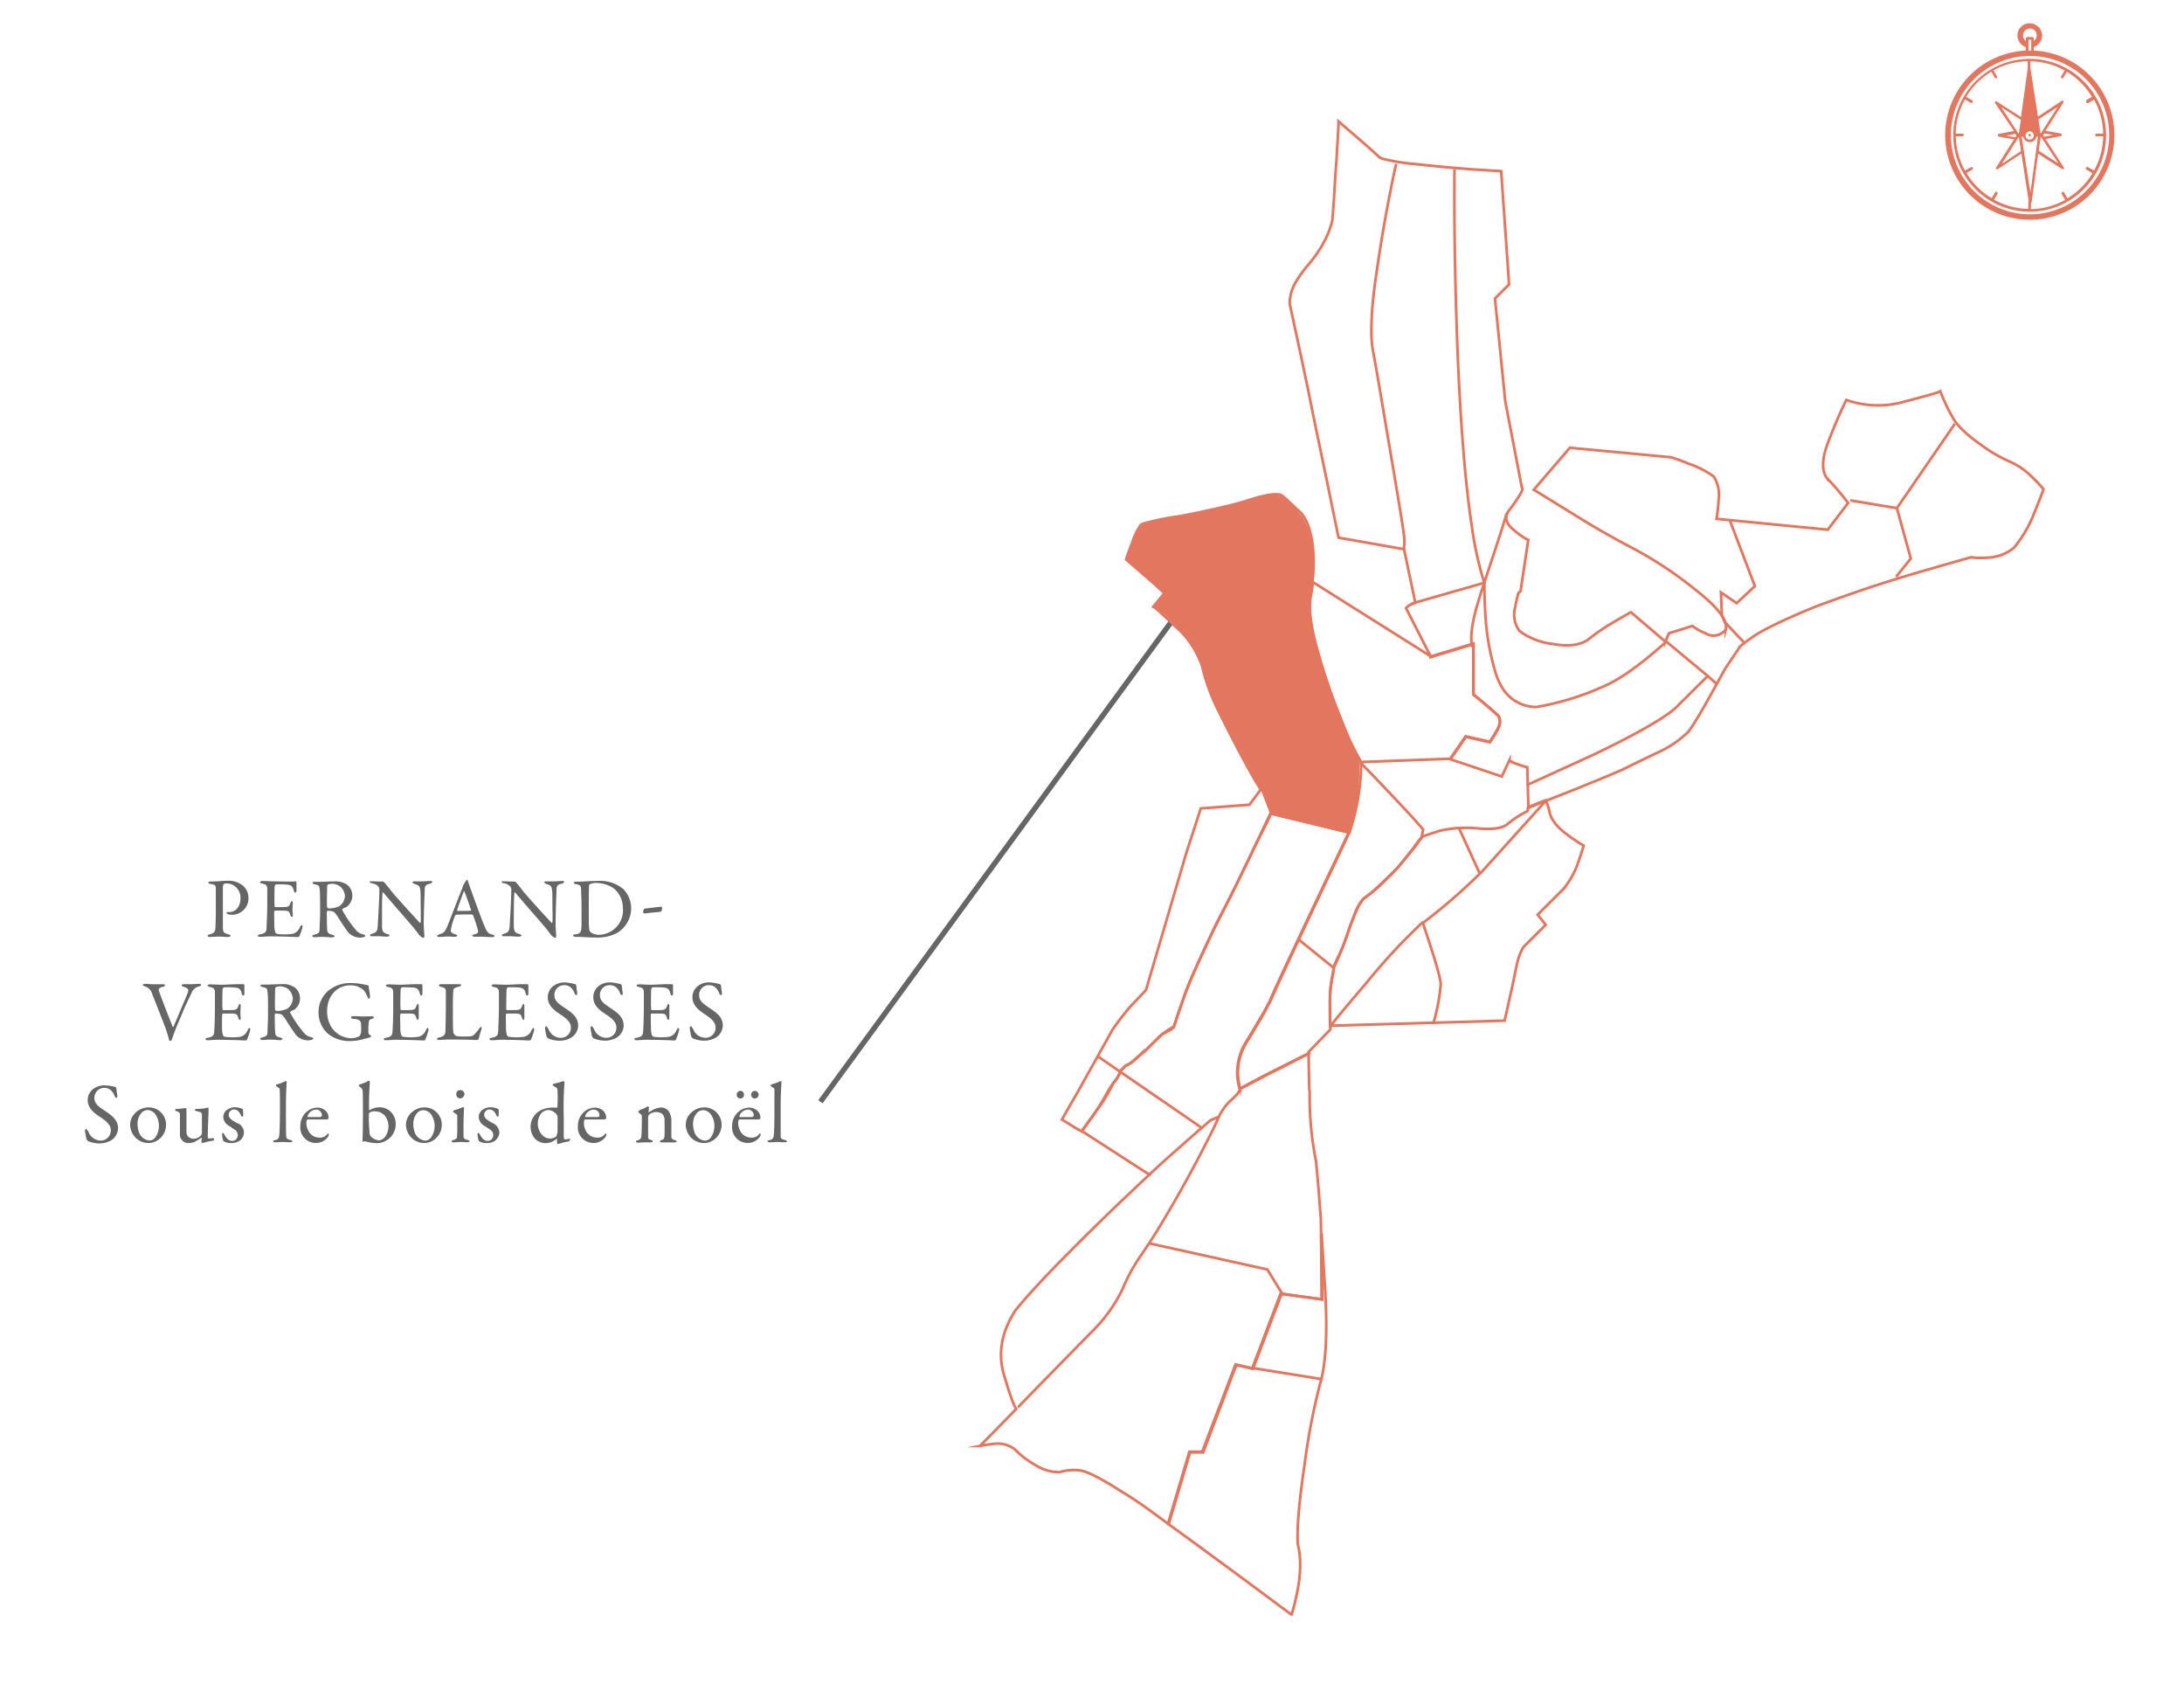 <svg xmlns="http://www.w3.org/2000/svg" viewBox="0 0 408.42 318.54"><title>carteBeauneai</title><g id="Parcelles"><path d="M380.34,9.46V8.8a2.33,2.33,0,0,0,1.55-2.16,2.34,2.34,0,0,0-2.33-2.29,2.28,2.28,0,0,0-2.29,2.29,2.33,2.33,0,0,0,1.56,2.16v.66a15.82,15.82,0,1,0,1.51,0Zm-2-2.82a1.27,1.27,0,1,1,2,1V7.17a.26.26,0,0,0-.24-.24h-1a.27.27,0,0,0-.25.24v.49A1.39,1.39,0,0,1,378.29,6.64Zm1.51.77V9.46h-.48V7.41Zm-.24,32.66a14.8,14.8,0,1,1,14.82-14.78A14.85,14.85,0,0,1,379.56,40.07Z" style="fill:#e3765e"/><path d="M379.56,11a14.29,14.29,0,1,0,14.29,14.28A14.3,14.3,0,0,0,379.56,11Zm10.61,8.16a.22.22,0,0,0,.21.12.15.15,0,0,0,.12,0l1.1-.65A13.65,13.65,0,0,1,393.31,25h-1.26a.27.27,0,0,0-.25.24.28.28,0,0,0,.25.25h1.26a13.61,13.61,0,0,1-1.71,6.4l-1.1-.61a.27.27,0,1,0-.29.45l1.1.65a13.61,13.61,0,0,1-4.69,4.7L386,36a.27.27,0,0,0-.37-.09.27.27,0,0,0-.08.37l.65,1.1a13.65,13.65,0,0,1-6.41,1.72V37.82a.26.26,0,0,0-.24-.24.27.27,0,0,0-.25.24v1.23a13.61,13.61,0,0,1-6.4-1.72l.65-1.1a.27.27,0,0,0-.45-.29l-.65,1.11a13.73,13.73,0,0,1-4.7-4.7l1.11-.65a.27.27,0,0,0-.29-.45l-1.1.65a13.61,13.61,0,0,1-1.72-6.4H367a.27.27,0,0,0,.24-.25A.26.26,0,0,0,367,25h-1.27a13.65,13.65,0,0,1,1.72-6.41l1.1.65a.15.15,0,0,0,.12,0,.24.24,0,0,0,.21-.12.27.27,0,0,0-.09-.37l-1.1-.65a13.61,13.61,0,0,1,4.7-4.69l.65,1.1a.22.22,0,0,0,.2.12.17.17,0,0,0,.13,0,.27.27,0,0,0,.08-.37l-.66-1.1a13.68,13.68,0,0,1,6.41-1.71v1.26a.28.28,0,0,0,.25.25.27.27,0,0,0,.24-.25V11.46a13.65,13.65,0,0,1,6.41,1.71l-.65,1.1a.27.27,0,0,0,.08.37.15.15,0,0,0,.12,0,.25.25,0,0,0,.21-.12l.65-1.1a13.5,13.5,0,0,1,4.69,4.69l-1.1.65C390.13,18.88,390.09,19.05,390.17,19.17Z" style="fill:#e3765e"/><path d="M381.14,28.74l4.47,2.85a.28.28,0,0,0,.32,0,.27.27,0,0,0,0-.32L382.53,26l2.83-.54c.11,0,.2-.15.2-.26s-.09-.2-.21-.26l-2.83-.49,3.33-5.26a.24.24,0,0,0,0-.31.25.25,0,0,0-.32,0l-4.42,2.92-1.4-9a.22.22,0,0,0-.26-.2.32.32,0,0,0-.26.21l-1.25,9.07L373.44,19a.28.28,0,0,0-.32,0,.27.27,0,0,0,0,.32l3.5,5.17-2.82.54c-.12,0-.2.15-.2.26a.26.26,0,0,0,.06.17.33.33,0,0,0,.14.09l2.84.49-3.34,5.26a.25.25,0,0,0,0,.31.24.24,0,0,0,.31,0l4.4-2.89,1.4,9.05s0,.08.09.14a.2.2,0,0,0,.17.06.32.32,0,0,0,.26-.21ZM384,25.22l-1.7.34-.23-.29.2-.32Zm-2.36.31,3.27,5-3.66-2.34.39-2.66ZM384.79,20,381.6,25h0l-.4-2.68Zm-9.62,5.37,1.7-.34.2.32-.2.32Zm2.36-.31-3.27-5,3.65,2.34L377.53,25Zm1.93-10.47L381.05,25h-.29a1.32,1.32,0,0,0-.35-.63,1.27,1.27,0,0,0-1.79,0,1.47,1.47,0,0,0-.34.64H378Zm.65,11.28a.78.78,0,0,1-1.1,0,.77.77,0,1,1,1.1,0Zm-5.76,4.76,3.19-5.05h0l.39,2.68Zm3.71-5.06h.28a1.34,1.34,0,0,0,.36.63,1.27,1.27,0,0,0,1.79,0,1.47,1.47,0,0,0,.34-.64h.28L379.7,36Z" style="fill:#e3765e"/><path d="M379.4,25.09a.3.3,0,0,0-.08.16.21.21,0,0,0,.08.16.26.26,0,0,0,.16.09.19.19,0,0,0,.16-.09.3.3,0,0,0,.08-.16.21.21,0,0,0-.08-.16A.24.24,0,0,0,379.4,25.09Z" style="fill:#e3765e"/><path d="M377.73,25l1.71-11.27,2,11.45h-.71l-.27-.49-.45-.23h-.18l-.41,0a.83.83,0,0,0-.22,0l-.14.05-.31.31-.18.41h-.77Z" style="fill:#e3765e"/><rect x="129.61" y="158.55" width="116.22" height="1" transform="translate(-51.47 216.7) rotate(-53.82)" style="fill:#666"/><path d="M42.3,165.15a.84.84,0,0,0-.46.14c-.07.05-.15.24-.16.62s0,2.32,0,4.16c0,1.46,0,2.79,0,3.19,0,1,.14,1.17,1,1.41.3.08.43.16.43.3s-.29.2-.53.2c-.4,0-1-.07-1.68-.07-.46,0-1.12.07-1.62.07-.27,0-.45-.09-.45-.23s.16-.21.33-.25c.89-.2,1.07-.52,1.12-1.17s.08-2.1.08-2.9c0-.53,0-3.92,0-4.43s0-.8-.9-.93c-.32,0-.5-.15-.5-.24s.16-.21.37-.23h.53c.64,0,1.87-.13,2.67-.13a4.2,4.2,0,0,1,3,1,3,3,0,0,1,.93,2.18,3,3,0,0,1-1.12,2.48,3.15,3.15,0,0,1-1.84.7,2.72,2.72,0,0,1-.85-.11c-.19-.08-.28-.16-.28-.26s.07-.14.2-.14h.4c.85,0,2-.75,2-2.59A2.65,2.65,0,0,0,42.3,165.15Z" style="fill:#666"/><path d="M53.82,164.81c.53,0,1.23,0,1.47-.05.05,0,.13.1.15.18,0,.73,0,1.2,0,1.52s-.1.41-.24.41-.22-.22-.26-.38c-.2-.85-.56-1-1.07-1.09a17.47,17.47,0,0,0-2.27-.06s-.21.08-.24.44-.08,3.41,0,3.65c0,.07,0,.16.11.16h1c1.51,0,1.57-.06,1.86-.8.1-.24.19-.33.29-.33s.14.22.13.35c0,.45-.05.77-.05,1.15s0,.66.05,1-.07.46-.18.46-.22-.17-.27-.35c-.23-.73-.29-.78-1.27-.83-.51,0-1.15,0-1.58,0-.07,0-.15.11-.15.14-.06.34,0,1.83,0,2.51a4.72,4.72,0,0,0,.16,1.33.56.56,0,0,0,.3.36,10.2,10.2,0,0,0,1.46.11,9.85,9.85,0,0,0,1.52-.11,2,2,0,0,0,1.33-1.19c.17-.35.27-.45.36-.45s.16.26.13.43A12.36,12.36,0,0,1,56,175c0,.06-.2.19-.28.19s-2.59-.13-5.2-.13c-.85,0-1.2.08-1.81.08-.3,0-.48,0-.48-.21s.19-.19.45-.25c.8-.19,1.11-.31,1.17-1.17,0-.67.13-2.56.13-4.55s0-2.24,0-2.7c0-.71-.19-.9-.9-1.06-.33-.08-.46-.14-.46-.27s.22-.23.45-.23c.75,0,1.38.07,2.45.07Z" style="fill:#666"/><path d="M64.57,169.64c-.08.05-.38.19-.49.27a.27.27,0,0,0-.07.24,22.82,22.82,0,0,0,2.48,3.64,2.56,2.56,0,0,0,1.57.94c.13,0,.26.16.26.23s-.13.16-.23.21a2.66,2.66,0,0,1-.88.11,3,3,0,0,1-2.12-1c-.56-.77-1.38-2-2-3a5.08,5.08,0,0,0-.64-.8,3,3,0,0,0-1.14-.21c-.11,0-.19.14-.19.19,0,.27,0,2.31.06,3.23,0,.68.21.9,1,1.08.28.08.39.19.39.27s-.31.21-.39.21c-.67,0-1-.1-2.06-.1-.29,0-1.12.07-1.3.07s-.41-.07-.41-.23.14-.16.35-.24c.7-.22,1-.32,1-.93s.1-2.19.1-3.15c0-2.47,0-3.92-.1-4.55s-.21-.62-.93-.8c-.24-.06-.38-.14-.38-.27s.08-.19.43-.19h.9c.59,0,1.72-.08,2.59-.08a4,4,0,0,1,2.61.67,2.61,2.61,0,0,1-.39,4.24Zm-.84-3.81a2.61,2.61,0,0,0-1.59-.6,3.08,3.08,0,0,0-.77.11.59.59,0,0,0-.19.33c0,.56-.1,3.65,0,3.92a.32.32,0,0,0,.26.24,4.77,4.77,0,0,0,2-.41,2.42,2.42,0,0,0,1.06-2A2.72,2.72,0,0,0,63.73,165.83Z" style="fill:#666"/><path d="M69.59,164.76c.36,0,1.14.05,2,.05a.61.61,0,0,1,.33.21c.24.29.64.76,1.27,1.58s4.24,4.76,5.31,5.92c.1.1.16-.06.16-.11.08-.51,0-2.24,0-4.54,0-.55,0-1.11-.08-1.6s-.12-.72-1-1c-.32-.1-.44-.23-.44-.35s.23-.15.42-.15l1.38,0c.57,0,1.08-.07,1.5-.07.27,0,.37,0,.37.18s-.1.24-.39.32c-.68.16-1,.31-1,1.17,0,.58-.18,3.73-.18,6.48,0,.67.12,1.88.12,2.13s-.08.34-.23.34-.57-.32-.72-.51c-.27-.34-.56-.76-1-1.29-1.5-1.79-4.27-4.91-5.71-6.64-.07-.08-.18,0-.18,0,0,.44-.06.88-.08,2.13,0,1.44,0,3.91,0,4.4.07.74.24,1,1,1.21.34.08.4.19.4.28s-.21.21-.51.21c-.46,0-1.14-.08-1.71-.08-.35,0-.77,0-1,0s-.42,0-.42-.17.16-.23.32-.27c.75-.26,1.06-.33,1.12-1.51s.3-5.14.3-6.47a1.51,1.51,0,0,0-.11-.77c-.44-.52-.62-.54-1.34-.73-.18-.05-.35-.13-.35-.26S69.23,164.76,69.59,164.76Z" style="fill:#666"/><path d="M87.58,164.94c.13.43.4,1.15.7,2,.84,2.34,2,5.51,2.31,6.16.53,1.32.78,1.45,1.5,1.62.26.08.39.16.39.27s-.11.21-.51.21-1.32-.08-2-.08c-.51,0-.74,0-1.14,0s-.49-.11-.49-.19.09-.21.38-.25c.77-.16.71-.49.64-.82a26.19,26.19,0,0,0-.89-2.74c0-.06-.08-.16-.55-.16-.88,0-2.29,0-2.62.07a.26.26,0,0,0-.18.12,12.46,12.46,0,0,0-.83,2.8c0,.2.06.47.78.69.27.08.43.18.43.29s-.24.21-.44.21-.68-.05-1.27-.05-1.42.08-1.66.08-.37-.06-.37-.16.11-.24.35-.32c.8-.27,1-.32,1.47-1.36.37-.82,2.2-5.65,2.87-7.28a3.9,3.9,0,0,0,.14-.42s.05-.14.11-.27l.39-.64c.11-.13.17-.21.26-.21S87.45,164.58,87.58,164.94Zm.51,5.18c-.27-.81-1.1-3.21-1.25-3.44s-.08-.11-.12,0c-.29.77-1.12,3-1.25,3.51a.08.08,0,0,0,.08.11c.64,0,2,0,2.49-.05A.12.12,0,0,0,88.09,170.12Z" style="fill:#666"/><path d="M94.22,164.76c.35,0,1.13.05,2,.05a.64.64,0,0,1,.34.21c.24.29.64.76,1.26,1.58s4.24,4.76,5.32,5.92c.09.1.16-.06.16-.11.08-.51,0-2.24,0-4.54,0-.55,0-1.11-.08-1.6s-.13-.72-1-1c-.32-.1-.43-.23-.43-.35s.22-.15.41-.15l1.38,0c.58,0,1.09-.07,1.5-.07s.37,0,.37.18-.09.24-.38.32c-.69.16-1,.31-1,1.17,0,.58-.17,3.73-.17,6.48,0,.67.11,1.88.11,2.13s-.08.34-.22.34-.58-.32-.72-.51c-.28-.34-.56-.76-1-1.29-1.5-1.79-4.27-4.91-5.71-6.64-.06-.08-.18,0-.18,0,0,.44-.06.88-.08,2.13,0,1.44-.05,3.91,0,4.4.06.74.24,1,1,1.21.34.08.41.19.41.28s-.21.21-.52.21c-.46,0-1.13-.08-1.71-.08-.35,0-.77,0-1,0s-.42,0-.42-.17.16-.23.32-.27c.76-.26,1.06-.33,1.13-1.51s.3-5.14.3-6.47a1.51,1.51,0,0,0-.11-.77,2,2,0,0,0-1.35-.73c-.17-.05-.35-.13-.35-.26S93.85,164.76,94.22,164.76Z" style="fill:#666"/><path d="M116.57,166.22a5.2,5.2,0,0,1,1.46,3.53,5.42,5.42,0,0,1-2.56,4.63,7.8,7.8,0,0,1-3.81.9c-.66,0-2.08-.05-3.14-.13-.3,0-.59,0-.85,0s-.51-.11-.51-.24.16-.2.35-.22c1.11-.13,1.19-.43,1.24-1.7,0-.75,0-1.25,0-2.19s0-2.8-.08-4.11c0-1,0-1.25-1-1.4-.18,0-.37-.14-.37-.25s.15-.21.39-.21h.44c.8,0,2.61-.15,4-.15A6.68,6.68,0,0,1,116.57,166.22Zm-6.24-.93c-.11.08-.14.11-.16.21s-.06,1.61-.06,3v2.32c0,1.12,0,2.06.06,2.77a1.05,1.05,0,0,0,.35.75,2.77,2.77,0,0,0,1.32.42,4.58,4.58,0,0,0,4.64-5.05,4.75,4.75,0,0,0-1.72-3.64,6,6,0,0,0-3.32-1A3,3,0,0,0,110.33,165.29Z" style="fill:#666"/><path d="M123.69,169.51a.28.28,0,0,1,.13.18c0,.26-.1.75-.29.77l-3,.3a.23.23,0,0,1-.26-.22c0-.42.18-.66.28-.67C121.47,169.74,123.07,169.58,123.69,169.51Z" style="fill:#666"/><path d="M27.2,183.93c.32,0,.9.08,1.68.08.56,0,1.22,0,1.59,0,.21,0,.38.08.38.19s-.08.24-.38.29c-.85.16-.82.51-.75.77.27.83,2,5.31,2.57,6.69,0,0,.12.12.16,0,.13-.33,1.88-4.45,2.6-6.18.38-.89,0-1.08-.74-1.29-.22-.07-.35-.19-.35-.29s.21-.19.46-.19.74,0,1.28,0,1.11-.07,1.44-.07.47.07.47.21-.19.23-.42.28a2,2,0,0,0-1.39,1.26c-.74,1.6-1.14,2.29-2.11,4.71a37.36,37.36,0,0,0-1.51,3.87c-.06.18-.17.35-.33.35a.32.32,0,0,1-.26-.29,18.67,18.67,0,0,0-.83-2.61c-.55-1.45-2.07-5.33-2.31-5.9a2,2,0,0,0-1.36-1.41c-.19-.06-.37-.13-.37-.27S27,183.93,27.2,183.93Z" style="fill:#666"/><path d="M44.09,184c.52,0,1.23,0,1.47,0,0,0,.13.1.14.18,0,.73,0,1.2,0,1.52s-.09.41-.24.41-.22-.22-.25-.38c-.21-.85-.56-1-1.07-1.09a17.63,17.63,0,0,0-2.28-.06s-.21.08-.24.45-.08,3.41,0,3.65c0,.06,0,.16.12.16h1c1.5,0,1.57-.07,1.85-.81.1-.24.2-.33.29-.33s.15.22.13.35c0,.45-.05.77-.05,1.15s0,.66.05,1-.06.46-.18.46-.22-.17-.27-.35c-.22-.73-.29-.78-1.26-.83-.51,0-1.16,0-1.59,0-.06,0-.14.11-.14.14-.07.34-.05,1.83-.05,2.51a4.72,4.72,0,0,0,.16,1.33.54.54,0,0,0,.3.36,10.33,10.33,0,0,0,1.46.11,9.85,9.85,0,0,0,1.52-.11,2,2,0,0,0,1.33-1.19c.18-.35.27-.45.37-.45s.16.26.13.44a14.38,14.38,0,0,1-.58,1.71c0,.06-.19.19-.27.19s-2.59-.13-5.2-.13c-.85,0-1.2.08-1.81.08-.31,0-.48,0-.48-.21s.19-.19.45-.25c.8-.19,1.1-.31,1.16-1.17.05-.67.13-2.56.13-4.55s0-2.24,0-2.7c0-.71-.2-.9-.9-1.06-.34-.08-.46-.14-.46-.27s.22-.23.44-.23c.76,0,1.38.07,2.45.07Z" style="fill:#666"/><path d="M54.84,188.84c-.08,0-.39.19-.5.27a.25.25,0,0,0-.06.25A22.61,22.61,0,0,0,56.76,193a2.51,2.51,0,0,0,1.57.94c.12,0,.25.16.25.23s-.13.16-.22.21a2.7,2.7,0,0,1-.88.11,3,3,0,0,1-2.13-1c-.56-.77-1.38-2-2-3a4.13,4.13,0,0,0-.64-.8,2.85,2.85,0,0,0-1.13-.21.23.23,0,0,0-.2.19c0,.27,0,2.31.07,3.23,0,.68.21.9,1,1.08.27.08.38.19.38.27s-.3.21-.38.21c-.67,0-1-.1-2.07-.1-.28,0-1.12.07-1.29.07s-.42-.07-.42-.23.14-.16.35-.24c.71-.22,1-.32,1-.93s.1-2.19.1-3.15c0-2.47,0-3.92-.1-4.55s-.2-.62-.92-.8c-.25-.06-.39-.14-.39-.27s.08-.19.43-.19H50c.59,0,1.73-.08,2.59-.08a3.93,3.93,0,0,1,2.61.67,2.62,2.62,0,0,1-.38,4.24ZM54,185a2.56,2.56,0,0,0-1.59-.6,3,3,0,0,0-.76.11.61.61,0,0,0-.2.33c0,.56-.09,3.65,0,3.93a.32.32,0,0,0,.25.23,4.73,4.73,0,0,0,2-.41,2.42,2.42,0,0,0,1.06-2A2.72,2.72,0,0,0,54,185Z" style="fill:#666"/><path d="M68.17,184.07c.32.07.43.08.61.13s.19.13.19.39.22,1.15.22,1.76c0,.2-.09.35-.21.35s-.19-.13-.28-.37a4.4,4.4,0,0,0-.61-1.12,3.45,3.45,0,0,0-2.56-1c-2.74,0-4.36,2.24-4.36,4.77a5.7,5.7,0,0,0,.72,2.91,4.53,4.53,0,0,0,3.88,2.21,3.56,3.56,0,0,0,1.44-.38,1.73,1.73,0,0,0,.33-.84c0-.56,0-1.47-.05-1.66-.11-.37-.24-.67-1.44-.75-.24,0-.41-.15-.41-.28s.17-.22.48-.22,1.46.06,1.92.06S69,190,69.48,190c.26,0,.43.08.43.21s-.17.21-.37.27c-.48.14-.51.32-.57.5a14.11,14.11,0,0,0-.08,2,.52.52,0,0,0,.22.46c.29.17.27.21.27.29s-.06.18-.24.23l-1.45.38a9.88,9.88,0,0,1-2.21.29,6.34,6.34,0,0,1-4.26-1.46,5.36,5.36,0,0,1-1.65-3.94,5.22,5.22,0,0,1,1.81-4,6.34,6.34,0,0,1,4.1-1.44A12,12,0,0,1,68.17,184.07Z" style="fill:#666"/><path d="M77.38,184c.53,0,1.23,0,1.47,0,.05,0,.13.1.15.18,0,.73,0,1.2,0,1.52s-.1.41-.24.41-.22-.22-.26-.38c-.2-.85-.56-1-1.07-1.09a17.47,17.47,0,0,0-2.27-.06s-.21.08-.24.45-.08,3.41,0,3.65c0,.06,0,.16.11.16h1c1.51,0,1.57-.07,1.86-.81.1-.24.19-.33.29-.33s.14.22.13.35c0,.45,0,.77,0,1.15s0,.66,0,1-.07.46-.18.46-.22-.17-.27-.35c-.23-.73-.29-.78-1.27-.83-.51,0-1.15,0-1.58,0-.07,0-.15.11-.15.14-.06.34,0,1.83,0,2.51a4.72,4.72,0,0,0,.16,1.33.54.54,0,0,0,.3.36,10.2,10.2,0,0,0,1.46.11,9.85,9.85,0,0,0,1.52-.11,2,2,0,0,0,1.33-1.19c.17-.35.27-.45.36-.45s.16.26.13.44a12.69,12.69,0,0,1-.57,1.71c0,.06-.2.19-.28.19s-2.59-.13-5.2-.13c-.85,0-1.2.08-1.81.08-.3,0-.48,0-.48-.21s.19-.19.45-.25c.8-.19,1.11-.31,1.17-1.17.05-.67.13-2.56.13-4.55s0-2.24,0-2.7c0-.71-.19-.9-.89-1.06-.34-.08-.47-.14-.47-.27s.23-.23.45-.23c.75,0,1.38.07,2.45.07Z" style="fill:#666"/><path d="M82.55,184c.43,0,.72,0,1.18,0,.63,0,1.71,0,2.1,0s.4.07.4.18-.13.21-.37.27c-.93.21-1,.38-1.07.62-.1.72-.1,2.34-.1,4.71,0,1.25,0,2.79.11,3.31a1.08,1.08,0,0,0,.55.61,10.33,10.33,0,0,0,1.53.08,8.67,8.67,0,0,0,1.14-.05.91.91,0,0,0,.64-.3,7.85,7.85,0,0,0,.91-1.07c.18-.29.32-.36.4-.36s.13.18.07.44a13.83,13.83,0,0,0-.5,1.73c0,.17-.32.27-.38.27s-1.65-.1-4.9-.1c-1.09,0-1.84.08-2.07.08s-.46,0-.46-.17.13-.24.38-.29c.88-.18,1.11-.48,1.19-1.11,0-.4.08-2.94.08-5.26,0-.64,0-1.75,0-2.28,0-.35-.09-.65-.85-.8-.32-.06-.44-.19-.44-.3S82.19,184,82.55,184Z" style="fill:#666"/><path d="M97.19,184c.53,0,1.23,0,1.47,0,0,0,.13.1.15.18,0,.73,0,1.2,0,1.52s-.1.41-.24.41-.23-.22-.26-.38c-.21-.85-.56-1-1.07-1.09a17.52,17.52,0,0,0-2.27-.06s-.21.08-.24.45-.08,3.41-.05,3.65c0,.06,0,.16.11.16h1c1.51,0,1.57-.07,1.86-.81.09-.24.19-.33.28-.33s.15.22.13.35c0,.45,0,.77,0,1.15s0,.66,0,1-.06.46-.17.46-.23-.17-.27-.35c-.23-.73-.29-.78-1.27-.83-.51,0-1.15,0-1.58,0-.07,0-.15.11-.15.14-.06.34,0,1.83,0,2.51a5.13,5.13,0,0,0,.16,1.33.57.57,0,0,0,.31.36,10,10,0,0,0,1.45.11,9.76,9.76,0,0,0,1.52-.11,2,2,0,0,0,1.33-1.19c.18-.35.28-.45.37-.45s.16.26.13.44a12.78,12.78,0,0,1-.58,1.71.52.52,0,0,1-.27.19c-.17,0-2.59-.13-5.2-.13-.85,0-1.2.08-1.81.08-.3,0-.48,0-.48-.21s.19-.19.45-.25c.8-.19,1.1-.31,1.17-1.17,0-.67.13-2.56.13-4.55s0-2.24,0-2.7c0-.71-.19-.9-.9-1.06-.33-.08-.46-.14-.46-.27s.22-.23.45-.23c.75,0,1.37.07,2.45.07Z" style="fill:#666"/><path d="M107.59,184c.09,0,.19.27.19.3,0,.31.16,1.24.16,1.3,0,.27,0,.43-.11.43a.45.45,0,0,1-.39-.33,2.6,2.6,0,0,0-.78-1.16,1.85,1.85,0,0,0-1.14-.36,1.8,1.8,0,0,0-1.84,1.87c0,1.13.82,1.63,2.23,2.58,1.23.83,2.21,1.66,2.21,3.1A2.77,2.77,0,0,1,106.8,194a4.57,4.57,0,0,1-2.17.57,6.47,6.47,0,0,1-2.1-.41,1.24,1.24,0,0,1-.37-.51c-.08-.55-.24-1.25-.24-1.51,0-.06.16-.3.23-.3s.36.41.59.91a2.47,2.47,0,0,0,2.08,1.28,1.88,1.88,0,0,0,1.94-1.94c0-.67-.32-1.39-2-2.46-1.36-.88-2.32-1.81-2.32-3.17a2.64,2.64,0,0,1,.88-2,3.4,3.4,0,0,1,2.37-.79A9.66,9.66,0,0,1,107.59,184Z" style="fill:#666"/><path d="M116.1,184c.1,0,.19.27.19.3,0,.31.16,1.24.16,1.3,0,.27,0,.43-.11.43a.43.43,0,0,1-.38-.33,2.68,2.68,0,0,0-.79-1.16,1.85,1.85,0,0,0-1.14-.36,1.8,1.8,0,0,0-1.84,1.87c0,1.13.82,1.63,2.23,2.58,1.23.83,2.21,1.66,2.21,3.1a2.78,2.78,0,0,1-1.31,2.26,4.64,4.64,0,0,1-2.18.57,6.47,6.47,0,0,1-2.1-.41,1.24,1.24,0,0,1-.37-.51c-.08-.55-.24-1.25-.24-1.51,0-.06.16-.3.23-.3s.37.41.59.91a2.48,2.48,0,0,0,2.08,1.28,1.87,1.87,0,0,0,1.94-1.94c0-.67-.32-1.39-2-2.46-1.36-.88-2.32-1.81-2.32-3.17a2.61,2.61,0,0,1,.88-2,3.38,3.38,0,0,1,2.37-.79A9.66,9.66,0,0,1,116.1,184Z" style="fill:#666"/><path d="M124.24,184c.53,0,1.24,0,1.48,0,0,0,.12.1.14.18,0,.73,0,1.2,0,1.52s-.09.41-.24.41-.22-.22-.25-.38c-.21-.85-.56-1-1.08-1.09a17.47,17.47,0,0,0-2.27-.06s-.21.08-.24.45-.08,3.41,0,3.65c0,.06,0,.16.11.16h1c1.51,0,1.57-.07,1.86-.81.1-.24.19-.33.29-.33s.14.22.13.35c0,.45,0,.77,0,1.15s0,.66,0,1-.07.46-.18.46-.22-.17-.27-.35c-.22-.73-.29-.78-1.26-.83-.52,0-1.16,0-1.59,0-.06,0-.14.11-.14.14-.07.34,0,1.83,0,2.51a4.72,4.72,0,0,0,.16,1.33.54.54,0,0,0,.3.36,10.2,10.2,0,0,0,1.46.11,9.85,9.85,0,0,0,1.52-.11,2,2,0,0,0,1.33-1.19c.17-.35.27-.45.37-.45s.16.26.12.44a12.69,12.69,0,0,1-.57,1.71c0,.06-.19.19-.27.19s-2.6-.13-5.21-.13c-.84,0-1.2.08-1.8.08-.31,0-.49,0-.49-.21s.2-.19.45-.25c.8-.19,1.11-.31,1.17-1.17.05-.67.13-2.56.13-4.55s0-2.24,0-2.7c0-.71-.19-.9-.89-1.06-.34-.08-.47-.14-.47-.27s.23-.23.45-.23c.75,0,1.38.07,2.45.07Z" style="fill:#666"/><path d="M134.64,184c.1,0,.2.27.2.3,0,.31.16,1.24.16,1.3,0,.27,0,.43-.12.43a.44.44,0,0,1-.38-.33,2.6,2.6,0,0,0-.78-1.16,1.87,1.87,0,0,0-1.14-.36,1.8,1.8,0,0,0-1.84,1.87c0,1.13.81,1.63,2.22,2.58,1.24.83,2.21,1.66,2.21,3.1a2.78,2.78,0,0,1-1.31,2.26,4.61,4.61,0,0,1-2.18.57,6.36,6.36,0,0,1-2.09-.41,1.24,1.24,0,0,1-.37-.51c-.08-.55-.24-1.25-.24-1.51,0-.06.16-.3.22-.3s.37.41.59.91a2.5,2.5,0,0,0,2.08,1.28,1.87,1.87,0,0,0,1.94-1.94c0-.67-.32-1.39-2-2.46-1.36-.88-2.32-1.81-2.32-3.17a2.64,2.64,0,0,1,.88-2,3.4,3.4,0,0,1,2.37-.79A9.53,9.53,0,0,1,134.64,184Z" style="fill:#666"/><path d="M21.58,203.21c.1,0,.19.27.19.3,0,.31.16,1.24.16,1.3,0,.27,0,.43-.11.43a.43.43,0,0,1-.38-.33,2.6,2.6,0,0,0-.79-1.16,1.87,1.87,0,0,0-3,1.51c0,1.14.81,1.63,2.22,2.58,1.23.83,2.21,1.66,2.21,3.1a2.78,2.78,0,0,1-1.31,2.26,4.61,4.61,0,0,1-2.18.57,6.47,6.47,0,0,1-2.1-.41,1.2,1.2,0,0,1-.36-.51c-.08-.55-.24-1.25-.24-1.51,0-.06.16-.3.22-.3s.37.41.59.91a2.48,2.48,0,0,0,2.08,1.28,1.87,1.87,0,0,0,1.94-1.94c0-.67-.32-1.39-2-2.46-1.36-.88-2.32-1.81-2.32-3.17a2.61,2.61,0,0,1,.88-1.95,3.38,3.38,0,0,1,2.37-.79A9.66,9.66,0,0,1,21.58,203.21Z" style="fill:#666"/><path d="M31.05,210.3a3.43,3.43,0,0,1-1.39,2.75,3.15,3.15,0,0,1-2,.64,3.44,3.44,0,0,1-2.13-.83,3.54,3.54,0,0,1-1.19-2.45,3.1,3.1,0,0,1,1.12-2.49,3.56,3.56,0,0,1,2.37-.89A3.21,3.21,0,0,1,31.05,210.3ZM26.51,208a3,3,0,0,0-.79,2.05,4.68,4.68,0,0,0,.2,1.42A2.35,2.35,0,0,0,28,213.23a1.45,1.45,0,0,0,1-.53,3.8,3.8,0,0,0-.08-4.56,2,2,0,0,0-1.34-.62A1.64,1.64,0,0,0,26.51,208Z" style="fill:#666"/><path d="M37.52,212.33a1,1,0,0,0,.24-.38l0-3.68a.59.59,0,0,0-.27-.35l-.74-.2c-.11,0-.32-.12-.32-.25s.21-.15.37-.15a8.38,8.38,0,0,0,1.71-.17,1.24,1.24,0,0,1,.39-.07c.08,0,.11.18.11.24,0,.45-.16,4-.16,5.32,0,0,.06.22.19.22s.61-.08.8-.08.18.26.19.31-.11.16-.17.16a9.43,9.43,0,0,0-1.46.3,5.11,5.11,0,0,1-.56.14c-.06,0-.16-.11-.16-.22s0-.4.06-.67c0-.08,0-.13-.08-.11a10.6,10.6,0,0,1-1.31.81,2.81,2.81,0,0,1-1.07.19,1.55,1.55,0,0,1-1.63-1.5c0-1.15,0-3,0-3.81,0-.45-.32-.51-.59-.62s-.29-.15-.29-.29.08-.15.28-.15c.44,0,1.63-.17,1.69-.17s.13.14.13.24c0,.54,0,3.57,0,4.29a1.17,1.17,0,0,0,.4.89,1.5,1.5,0,0,0,1.09.32A1.91,1.91,0,0,0,37.52,212.33Z" style="fill:#666"/><path d="M44.8,207.13a2.54,2.54,0,0,1,.51.18.33.33,0,0,1,.13.22c0,.29.05.83.05.95s-.07.28-.2.28-.16-.09-.24-.27c-.35-.75-.75-1.07-1.28-1.07a1,1,0,0,0-1,1c0,.55.51,1,1.59,1.55a1.86,1.86,0,0,1,.32,3.37,2.76,2.76,0,0,1-1.35.36,3.15,3.15,0,0,1-1.55-.35,4,4,0,0,1-.24-1.22c0-.17,0-.33.13-.33s.24.19.33.37c.45.81.88,1.13,1.46,1.13a1.2,1.2,0,0,0,.64-.24,1.18,1.18,0,0,0,.37-.88,1.24,1.24,0,0,0-.72-1.07c-.39-.27-.48-.35-1-.67a2,2,0,0,1-1-1.62,1.66,1.66,0,0,1,.88-1.44A2.41,2.41,0,0,1,44,207,3.52,3.52,0,0,1,44.8,207.13Z" style="fill:#666"/><path d="M51.82,202.71a8,8,0,0,0,1.65-.62c.05,0,.14.1.14.16,0,.4-.14,2.21-.14,4.35,0,2.34,0,5.4.05,5.83s.12.51.81.7c.24.07.37.15.37.24s-.22.18-.42.18c-.38,0-1.07-.05-1.36-.05s-1.07.05-1.4.05-.45-.05-.45-.18.17-.19.35-.22c.74-.16.77-.45.83-1.25s.1-2.34.1-4.87c0-1.18,0-2.91-.05-3.34,0-.13,0-.22-.38-.45s-.32-.24-.32-.3S51.64,202.76,51.82,202.71Z" style="fill:#666"/><path d="M60.89,207.66a1.8,1.8,0,0,1,.56,1.34.32.32,0,0,1-.3.28c-.18,0-2.91,0-3.65,0,0,0-.11.08-.13.13a2,2,0,0,0-.08.56,3.28,3.28,0,0,0,.61,1.82,2.26,2.26,0,0,0,1.79.88,1.62,1.62,0,0,0,1.46-.57c.06-.1.14-.19.21-.19s.13.11.13.19a.9.9,0,0,1-.12.38,2.72,2.72,0,0,1-2.32,1.2,2.89,2.89,0,0,1-2.88-3.18,3.42,3.42,0,0,1,1.92-3.14,3.47,3.47,0,0,1,1.22-.29A2.3,2.3,0,0,1,60.89,207.66Zm-3.36,1c0,.08,0,.18.07.18h2.06c.38,0,.54-.08.54-.4a1.07,1.07,0,0,0-1.05-1A1.74,1.74,0,0,0,57.53,208.65Z" style="fill:#666"/><path d="M72.57,213a3.6,3.6,0,0,1-2.17.72,9,9,0,0,1-2-.32.47.47,0,0,0-.33,0,.64.64,0,0,1-.2.05c-.06,0-.09-.1-.09-.21.08-1.25.09-4,.09-5.31,0-1.52,0-3.89-.07-4.12a1.15,1.15,0,0,0-.4-.54c-.24-.18-.33-.22-.33-.3a.82.82,0,0,1,.2-.23,8.84,8.84,0,0,0,1.31-.49,1.62,1.62,0,0,1,.4-.2c.06,0,.18.15.18.21-.05,1.06-.15,2.58-.15,3.86,0,.41,0,1.2,0,1.38,0,0,.08.08.1.06a3.68,3.68,0,0,1,1.82-.55,3,3,0,0,1,2,.71A3.12,3.12,0,0,1,74,210.16,3.49,3.49,0,0,1,72.57,213Zm-.72-4.54a2.47,2.47,0,0,0-1.74-.69,1.6,1.6,0,0,0-1,.24.39.39,0,0,0-.13.24c0,.14,0,.59,0,.93,0,.83.05,1.69.13,2.56a1.12,1.12,0,0,0,.32.8,2.5,2.5,0,0,0,1.48.67,2.05,2.05,0,0,0,1-.54,3.43,3.43,0,0,0,.74-2.15A3.28,3.28,0,0,0,71.85,208.43Z" style="fill:#666"/><path d="M82.62,210.3a3.43,3.43,0,0,1-1.39,2.75,3.17,3.17,0,0,1-2,.64,3.44,3.44,0,0,1-2.12-.83,3.54,3.54,0,0,1-1.19-2.45,3.07,3.07,0,0,1,1.12-2.49,3.56,3.56,0,0,1,2.37-.89A3.22,3.22,0,0,1,82.62,210.3ZM78.08,208a3,3,0,0,0-.79,2.05,5,5,0,0,0,.19,1.42,2.36,2.36,0,0,0,2.08,1.78,1.46,1.46,0,0,0,1-.53,3.8,3.8,0,0,0-.08-4.56,2,2,0,0,0-1.34-.62A1.64,1.64,0,0,0,78.08,208Z" style="fill:#666"/><path d="M84.84,213.57c-.25,0-.41-.07-.41-.18s.11-.18.38-.26.61-.28.64-.44a15.42,15.42,0,0,0,.06-1.65c0-.48,0-2.31,0-2.5s-.19-.24-.66-.58c-.09-.06-.13-.11-.13-.17s.15-.24.32-.27c.6-.13,1.35-.49,1.59-.55.06,0,.14.16.14.18s-.09,2.25-.09,3.17,0,1.57,0,2.12.37.55.77.68c.25.08.35.16.35.27s-.19.16-.37.16-.91-.05-1.25-.05C85.67,213.5,85.11,213.57,84.84,213.57Zm2-9a.84.84,0,0,1-.76.78.93.93,0,0,1-.52-.19.87.87,0,0,1-.24-.59,1.15,1.15,0,0,1,.2-.58,1,1,0,0,1,.62-.2A.81.81,0,0,1,86.87,204.57Z" style="fill:#666"/><path d="M92.62,207.13a2.54,2.54,0,0,1,.51.18.33.33,0,0,1,.13.22c0,.29,0,.83,0,.95s-.07.28-.19.28-.17-.09-.25-.27c-.35-.75-.75-1.07-1.28-1.07a1,1,0,0,0-1,1c0,.55.52,1,1.59,1.55a2,2,0,0,1,1.25,1.8,2.05,2.05,0,0,1-.93,1.57,2.76,2.76,0,0,1-1.35.36,3.15,3.15,0,0,1-1.55-.35,4,4,0,0,1-.24-1.22c0-.17,0-.33.13-.33s.24.19.34.37c.44.81.88,1.13,1.45,1.13a1.17,1.17,0,0,0,.64-.24,1.18,1.18,0,0,0,.37-.88,1.22,1.22,0,0,0-.72-1.07c-.38-.27-.48-.35-1-.67a2,2,0,0,1-1-1.62,1.66,1.66,0,0,1,.88-1.44A2.43,2.43,0,0,1,91.8,207,3.45,3.45,0,0,1,92.62,207.13Z" style="fill:#666"/><path d="M104.11,207.1c.06,0,.11-.1.13-.18a27.21,27.21,0,0,0,0-3.26c0-.08,0-.27-.75-.66-.15-.08-.16-.11-.16-.14a.45.45,0,0,1,.27-.27,10,10,0,0,0,1.63-.45.76.76,0,0,1,.21,0s.14.11.13.26a58.11,58.11,0,0,0-.15,6.32c0,3.09,0,3.34,0,3.65,0,.59.16.65.25.65s.71-.11.87-.12.09.08.09.09a.66.66,0,0,1-.27.4,12.39,12.39,0,0,0-1.44.32,2.13,2.13,0,0,1-.58.16c-.06,0-.17-.13-.17-.21s0-.43,0-.65a.1.1,0,0,0-.1-.1,3.09,3.09,0,0,1-2.08.8,2.79,2.79,0,0,1-2-.88,3.44,3.44,0,0,1,.93-5.14,4.62,4.62,0,0,1,2.11-.61A5.82,5.82,0,0,1,104.11,207.1Zm-2.87,1a3.22,3.22,0,0,0-.67,2c0,1.28.9,2.75,2.27,2.75a1.9,1.9,0,0,0,1.17-.38,2.9,2.9,0,0,0,.26-1.06c0-1,0-1.9,0-2.65a1.4,1.4,0,0,0-.35-.61,2.18,2.18,0,0,0-1.38-.63A1.87,1.87,0,0,0,101.24,208.12Z" style="fill:#666"/><path d="M112.8,207.66a1.8,1.8,0,0,1,.56,1.34.33.33,0,0,1-.31.28c-.17,0-2.91,0-3.65,0-.05,0-.11.08-.13.13a2.44,2.44,0,0,0-.08.56,3.28,3.28,0,0,0,.61,1.82,2.3,2.3,0,0,0,1.8.88,1.61,1.61,0,0,0,1.45-.57c.07-.1.15-.19.21-.19s.13.11.13.19a1.06,1.06,0,0,1-.11.38,2.73,2.73,0,0,1-2.33,1.2,2.9,2.9,0,0,1-2.88-3.18,3.44,3.44,0,0,1,1.92-3.14,3.47,3.47,0,0,1,1.22-.29A2.32,2.32,0,0,1,112.8,207.66Zm-3.37,1a.16.16,0,0,0,.07.18h2.06c.39,0,.55-.08.55-.4a1.08,1.08,0,0,0-1.06-1A1.74,1.74,0,0,0,109.43,208.65Z" style="fill:#666"/><path d="M119.74,207.48a5.39,5.39,0,0,0,1.07-.46,1,1,0,0,1,.38-.18c.08,0,.16.18.16.24,0,.28-.06.66-.06.8s.08.05.1.05a4.43,4.43,0,0,1,2.14-.88,1.85,1.85,0,0,1,1.46.61,3.16,3.16,0,0,1,.56,2c0,.31,0,2.69,0,2.92s.19.44.59.56.4.16.4.27-.23.17-.48.17-.74,0-1.19,0-.89,0-1.1,0-.37-.06-.37-.19.18-.21.37-.27c.38-.14.46-.27.5-.8s0-2.47,0-2.93a1.55,1.55,0,0,0-.48-1.18,2.09,2.09,0,0,0-1-.31,2,2,0,0,0-1.43.51.79.79,0,0,0-.16.39c0,.21,0,3.65,0,3.84s.08.35.59.5c.16,0,.29.14.29.24s-.18.19-.4.19l-1,0c-.59,0-1.05.05-1.32.05s-.42-.06-.42-.21.16-.19.34-.24c.52-.16.62-.32.67-.9s.08-1.87.08-3.5c0-.18,0-.34-.39-.62-.2-.15-.3-.23-.3-.28S119.63,207.53,119.74,207.48Z" style="fill:#666"/><path d="M134.94,210.3a3.43,3.43,0,0,1-1.39,2.75,3.17,3.17,0,0,1-2,.64,3.49,3.49,0,0,1-2.13-.83,3.57,3.57,0,0,1-1.18-2.45,3.07,3.07,0,0,1,1.12-2.49,3.56,3.56,0,0,1,2.37-.89A3.22,3.22,0,0,1,134.94,210.3ZM130.39,208a3,3,0,0,0-.78,2.05,4.69,4.69,0,0,0,.19,1.42,2.35,2.35,0,0,0,2.08,1.78,1.46,1.46,0,0,0,1-.53,3.8,3.8,0,0,0-.08-4.56,2,2,0,0,0-1.35-.62A1.69,1.69,0,0,0,130.39,208Z" style="fill:#666"/><path d="M141.64,207.66a1.76,1.76,0,0,1,.56,1.34.32.32,0,0,1-.3.28c-.18,0-2.91,0-3.65,0-.05,0-.11.08-.13.13a2,2,0,0,0-.08.56,3.28,3.28,0,0,0,.61,1.82,2.26,2.26,0,0,0,1.79.88,1.62,1.62,0,0,0,1.46-.57c.06-.1.14-.19.21-.19s.13.11.13.19a.9.9,0,0,1-.12.38,2.72,2.72,0,0,1-2.32,1.2,2.89,2.89,0,0,1-2.88-3.18,3.42,3.42,0,0,1,1.92-3.14,3.47,3.47,0,0,1,1.22-.29A2.3,2.3,0,0,1,141.64,207.66Zm-2.51-3a.67.67,0,0,1-.69.71.69.69,0,0,1-.67-.69.72.72,0,0,1,.7-.75A.71.71,0,0,1,139.13,204.63Zm-.85,4c0,.08,0,.18.07.18h2.06c.38,0,.54-.08.54-.4a1.07,1.07,0,0,0-1-1A1.74,1.74,0,0,0,138.28,208.65Zm3.59-4a.73.73,0,0,1-.72.71.69.69,0,0,1-.69-.69.73.73,0,0,1,.72-.74A.75.75,0,0,1,141.87,204.63Z" style="fill:#666"/><path d="M144.34,202.71a8,8,0,0,0,1.65-.62s.15.1.15.16c0,.4-.15,2.21-.15,4.35,0,2.34,0,5.4,0,5.83s.13.51.82.7c.24.07.37.15.37.24s-.23.18-.42.18c-.38,0-1.07-.05-1.36-.05s-1.07.05-1.41.05-.45-.05-.45-.18.18-.19.36-.22c.73-.16.76-.45.83-1.25s.09-2.34.09-4.87c0-1.18,0-2.91,0-3.34,0-.13,0-.22-.39-.45s-.32-.24-.32-.3S144.17,202.76,144.34,202.71Z" style="fill:#666"/></g><g id="Calque_2" data-name="Calque 2"><g id="pernand_grandcru" data-name="pernand grandcru"><g id="_pernand_pernand_grandcru_0_Layer0_0_FILL" data-name=" pernand pernand grandcru 0 Layer0 0 FILL"><path d="M289.72,151.52a8.91,8.91,0,0,0-.69-1.9c-1.29.48-2.36.91-3.2,1.31-.1,0-.15.17-.13.36s0,.35-.13.4a18.49,18.49,0,0,0-3.77,2.47q-1.47,1.07-5.38.72a21.65,21.65,0,0,0-7.33.48c-2,.64-3,1-3.16,1.1s-.39.43-.82,1c.39-.21-.91,1.44-3.91,4.93l-.27.28c-1.42,1.37-2.59,2.5-3.53,3.39A20.33,20.33,0,0,1,255,168a13.26,13.26,0,0,0-1,1.51c-.35.76-.79,1.8-1.34,3.12-.07.16-.14.34-.21.55a52.92,52.92,0,0,1-3,7.68q-.13,1.08-.24,1.56a21.16,21.16,0,0,0-.48,5.51c0,1.37,0,2.65.05,3.83l32.59-.94q1.63-7.14,2-9.14c.52-2.68,1.14-4.32,1.85-4.94l3.84-3.84L287.56,171l4.8-4.79a16.15,16.15,0,0,0,2.74-4.87l0,0c.69-2,1-3.05,1.07-3.25a29,29,0,0,1-3.33-2.23Q290,153.69,289.72,151.52Z" style="fill:none;stroke:#e3765e;stroke-miterlimit:10;stroke-width:0.5px"/></g></g><g id="pernand_village" data-name="pernand village"><g id="_pernand_pernand_village_0_Layer0_0_FILL" data-name=" pernand pernand village 0 Layer0 0 FILL"><path d="M247.07,230.62v1.16c.06,6.65.09,10.35.06,11.11l-7.67-1-5.28,13.91-3.12-.72-6.24,16.32,0,0h-2.4l-4,13.47,4.21,3.05q7.17,5.25,12.79,9.42l6,4.46s.07,0,.14,0q2.43-8.19,1.13-13.13-.27-4.38,1.27-14.84a122.35,122.35,0,0,1,3.19-16.21q1.34-5.72.61-17.2-.35-5.49-.61-9.87M211.6,101.72l-1,2.87,7.2,6.24-2.13,2.61,0,0a1.45,1.45,0,0,1,.31.17c.61.48,1.92,1.67,3.9,3.57a16.73,16.73,0,0,1,4.91,7.3,37.14,37.14,0,0,0,3,8.27q2.7,5.47,5.22,10.13,1.69,3.1,2.78,4.7l-2.13,2.87-9.11.69-2.73,8.42L214.3,185.1l-2.93,3.1a48.33,48.33,0,0,0-3.28,4.24l-6.71,12L200,206.81l-1.41,2.49,2.52,1.57,1.17.63,2.73-3.8a28.18,28.18,0,0,0,3.14-5.13,7.52,7.52,0,0,0,.83-1.11c.39-.6.55-1,.47-1.2a2,2,0,0,0,.45-.37c.27-.32.46-.53.56-.63a5.6,5.6,0,0,0,1.78-1.19l1.83-1.53,3.25-3.17s.43-.22,1.2-.65a2.77,2.77,0,0,0,1-.72c.7-2.18,1.51-4.52,2.42-7q1.34-3.39,5-11.13l1.17-2.34c1-1.91,2.07-4,3.16-6.22q2.79-5.81,2.8-5.82,1.11-2.26,2.56-5.16a13.18,13.18,0,0,0,1-2.23l14.6,3.5,0,0c-.25.57-1.44,3.09-3.57,7.54q-3.36,7.06-6.92,14.67-3.28,6.93-4.25,9.25a1.9,1.9,0,0,1-.17.38c-.25.48-.54,1-.86,1.61q-1.28,2.16-3.22,5.42a10.73,10.73,0,0,0-1.58,8.5,3.47,3.47,0,0,0,.1.37,1.1,1.1,0,0,0,.13.27q1.54-.84,5.71-3,4-2,4.83-2.46c1.07-.52,1.86-.93,2.36-1.23a1.2,1.2,0,0,0-.07-.26l4.08-4.21a65.71,65.71,0,0,1,0-7.54c.05-.51.16-1.21.32-2.1s.26-1.61.31-2,.51-1.25,1.12-2.56a33.94,33.94,0,0,0,1.29-3.26q1.56-4.32,1.7-4.67A8.32,8.32,0,0,1,255,168a29.29,29.29,0,0,0,4.25-3.61c.87-.84,1.62-1.62,2.27-2.33l4.33-5.42.28-1.57q-1.3-1.57-4.83-5.31-4.49-4.77-6.44-6.72a5.88,5.88,0,0,1-.41-.61,48.81,48.81,0,0,1-3.33-6.89,121.35,121.35,0,0,1-4.62-13.27q-2.1-7-1.51-10.69c.18-1,.33-1.89.44-2.78v-.13a27.79,27.79,0,0,0,0-7.06q-.67-4.74-2.84-6.34c-1.16-1.12-2.09-2-2.78-2.57s-2.9-.32-6.58.89a87.73,87.73,0,0,1-10.9,2.6c-.57.12-1.13.22-1.67.31a53,53,0,0,0-6.52,1.3,2.86,2.86,0,0,0-.82.35,12.16,12.16,0,0,0-1.68,3.6m63.51-70.1c-3.51-.27-7.09-.6-10.72-1a38.67,38.67,0,0,1-5.56-.89,3.35,3.35,0,0,1-.89-.34q-1.26-1.2-4.28-3.81l-3.39-2.91,0,0V23c0,.87-.17,3.18-.38,7q-.14,1.72-.24,3.33c-.09,1.55-.18,3-.27,4.39s-.18,2.4-.27,3.49a16.09,16.09,0,0,1-1.72,4.32,12.4,12.4,0,0,1-.82,1.37,25.62,25.62,0,0,1-2,2.67,20.44,20.44,0,0,0-2.09,2.85,7.89,7.89,0,0,0-1.34,4.42c.39,1.71,1.33,6.06,2.81,13,.16.8.33,1.62.52,2.44l1.2,6q1.26,6,2.46,11.79,2,9.77,2.16,10.45l12.24,2.16,2.1,10-1.25.54-.48.48,4.63,9.08v.07l8-2.43v9.49c.09.05.71.55,1.85,1.51s2,1.73,2.81,2.47c.48.75.37,1.71-.34,2.87a19.1,19.1,0,0,1-1.27,2l-4.49-1-2.88,4.19,9.6,3.22,1.44-3.09c0,.19.59.5,1.85.92a14,14,0,0,0,1.47.44l.21,7.59h.06c.3-.16,1.68-.72,4.15-1.68l4.87-1.92c1.1-.46,2.22-.92,3.36-1.37q4.28-1.76,5.48-2.33,1.79-.9,6-2.92a19.8,19.8,0,0,0,6.07-4.08q1.71-2.46,4.14-6.89l2.71-4.9,2.57-3.8c-.2,0,.61-.7,2.44-2s5.72-3.21,11.68-5.66q9.92-3.73,19.27-6.44t10-2.85a14.19,14.19,0,0,0,3,.07,8.28,8.28,0,0,0,5-1.85,23,23,0,0,0,3.77-6.45c1.09-2.69,1.68-4.19,1.75-4.49a21.21,21.21,0,0,0-2-2.15,13.79,13.79,0,0,0-4.25-3A27.13,27.13,0,0,1,370.25,83a25.32,25.32,0,0,1-3.35-2.74,12.88,12.88,0,0,1-1.31-1.51,31.59,31.59,0,0,1-2.74-5.62l-.51.24q-1.44.48-6.07,1.68a17.79,17.79,0,0,1-11-.28c-1.23,2.52-2.4,5.24-3.49,8.16s-1.11,5.06-.17,6.41a56.58,56.58,0,0,1,4,4.69l-3.8,5L321,97a26.05,26.05,0,0,0,.37-3.39,6.49,6.49,0,0,0-.89-4.52,17.47,17.47,0,0,0-4.62-2.37,35.25,35.25,0,0,0-3.36-1.23l-18.92-1.78-6.75,7.85,7,4.31c1.09.69,2.18,1.34,3.25,2q4.42,2.64,8.26,4.62A73.12,73.12,0,0,1,317,110.21q6.41,5,5.72,7.5a2.86,2.86,0,0,1-3.77.69,11.35,11.35,0,0,1-2.47-1.37l-4.38,1.37-.67,1.55a.05.05,0,0,0,0,0L305,114.46c-.16.07-1.16.64-3,1.71a38.19,38.19,0,0,0-5,3.4c-1.54,1.07-3.73,1.35-6.59.82a12.85,12.85,0,0,1-6.23-2.4,5.08,5.08,0,0,1-.86-4.35c.21-1.08.38-1.84.51-2.3a1.32,1.32,0,0,1,.21-.55l.31-.24,1.44-9.59a13.64,13.64,0,0,1-2.67-1.85c-1.54-1.21-1.84-2.44-.93-3.67.3-.39.56-.74.79-1.06,1.42-2,2-3,1.61-3.26L281.49,75l-1.92-19.19,2.64-2.64L280.73,32Z" style="fill:none;stroke:#e3765e;stroke-miterlimit:10;stroke-width:0.5px"/></g></g><g id="pernand_premiercru" data-name="pernand premiercru"><g id="_pernand_pernand_premiercru_0_Layer0_0_FILL" data-name=" pernand pernand premiercru 0 Layer0 0 FILL"><path d="M252.31,155.66l-14.7-3.6q-.3.58-4,8.36-3.09,6.45-6.28,12.51c-.13.28-.27.58-.41.9q-3.7,7.74-5,11.13c-.9,2.46-1.7,4.8-2.42,7a13.25,13.25,0,0,0-2.6,1.74l-2.8,2.8-.1-.09c-.83.83-1.4,1.38-1.73,1.66a5.14,5.14,0,0,1-1.78,1.15l-1,1a4,4,0,0,1-.6,1.36,20.38,20.38,0,0,0-2.23,3.4,38,38,0,0,1-2.83,4.37c-.63.9-1.14,1.6-1.51,2.11l12.62,8.15c-1.33,1.23-2.89,2.71-4.7,4.42q-5.55,5.28-11.34,11.14t-9,9.8q-3.95,6.08-2.13,12.14,1.58,5.34,2.27,6.3l0,0q-4.56,4.69-6.79,6.92a23,23,0,0,1,2.51-.38,5.2,5.2,0,0,1,4.08,1.07A16.93,16.93,0,0,0,193.8,274a8.28,8.28,0,0,0,4.32,1.23,9.15,9.15,0,0,1,3.7-.34q2,.17,7.61,3.77c2,1.19,3.79,2.4,5.49,3.63q3,2.19,3.63,2.67l4-13.43h.07l0,0H225l6.2-16.34,3.12.72,5.35-14.06,7.61,1.1L247,227.77c-.16-2-.29-3.77-.41-5.35l-.48-5.34a1.26,1.26,0,0,0-.07-.28,62.45,62.45,0,0,1-1.13-12v-.68l-.07-.55-.13-6.65-7.17,3.6c-1.59.82-3.49,1.83-5.68,3a.38.38,0,0,1,0-.17h-.07s-.05-.12,0-.37a10.73,10.73,0,0,1,1.58-8.5q1.95-3.25,3.22-5.42c.11-.25.24-.51.37-.79l.66-1.2q1-2.33,4.25-9.25,3.55-7.6,6.92-14.67C250.88,158.74,252.06,156.23,252.31,155.66Z" style="fill:none;stroke:#e3765e;stroke-miterlimit:10;stroke-width:0.5px"/></g></g><g id="pernand_commune" data-name="pernand commune"><g id="_pernand_pernand_commune_0_Layer0_0_FILL" data-name=" pernand pernand commune 0 Layer0 0 FILL"><path d="M245.53,108.84c-.11.89-.26,1.82-.44,2.78q-.59,3.66,1.5,10.69a121.35,121.35,0,0,0,4.63,13.27,48.23,48.23,0,0,0,3.32,6.88l16.66-.61,2.88-4.19,4.49,1a19.1,19.1,0,0,0,1.27-2c.71-1.16.82-2.12.34-2.87-.78-.74-1.71-1.56-2.81-2.47s-1.76-1.46-1.85-1.51v-9.48l-8,2.42v-.07Z" style="fill:none;stroke:#e3765e;stroke-miterlimit:10;stroke-width:0.5px"/></g></g><g id="pernand_parcel" data-name="pernand parcel"><path id="_pernand_pernand_parcel_0_Layer0_0_1_STROKES" data-name=" pernand pernand parcel 0 Layer0 0 1 STROKES" d="M261.11,30.65c-.13.36-.65,2.82-1.54,7.37q-.66,3.49-1.29,7.31-.58,3.66-1.14,7.59-1.06,8.05-.48,12.14.78,4.14,2.26,13c.12.72.24,1.44.36,2.14q1.31,7.63,2.41,14.28c.34,2.08.61,3.78.81,5.09v0s0,.08,0,.12a10.59,10.59,0,0,1,.12,2.08c-.06.57-.1.9-.1,1M272,31.64q-.12,14.82.49,31.89.84,22.46,2.78,35.06a65.16,65.16,0,0,0,2.28,10.3m.05.19,0-.1a.28.28,0,0,1,0-.09m33.94,11,7.83,6.5,1.6,1.42m2.57-30.4,4.63,12.17-3.4,3.18-2.94-2L322,115l.54,1.3,3.53,3.74m28.52-12.2,2.74-3.43L354.73,95,346,93.55M354.73,95h0l10.85-15.78M219.67,97.38q.41.36,4.13,3.27l.5.4q3.55,2.78,8,5.8l-2.69-12m2.69,12c.69.48,1.39,1,2.11,1.43a42.7,42.7,0,0,0,10.11,5.24m-12.22-6.67,10.33,46.05m-8.49,102.84,13.17,2.12" style="fill:none;stroke:#e3765e;stroke-miterlimit:3;stroke-width:0.5px"/><path id="_pernand_pernand_parcel_0_Layer0_0_2_STROKES" data-name=" pernand pernand parcel 0 Layer0 0 2 STROKES" d="M277.58,109.08q0,2.57.2,5.9a46.77,46.77,0,0,0,1.94,10.91,11.72,11.72,0,0,0,1.2,2.67,7.42,7.42,0,0,0,6.39,3.62,51.78,51.78,0,0,0,13.06-4.08q4.25-1.92,11-7.92m-106,77.36,19.38,13.32c1-.87,1.51-1.34,1.56-1.39l1.63-.7a10.34,10.34,0,0,1,2.52-3.31c1-.91,1.45-1.57,1.47-2m-17,16.14c1.35-1.26,2.43-2.25,3.26-3l5.68-5,.91-.8m3.19-2.09c-.36.81-.76,1.69-1.22,2.62q-3.36,6.78-7.3,13.61-2.76,4.78-4.56,7.5L237,237.33l2.84,4.63m-25-9.46c-.5.78-.95,1.43-1.33,2a33.6,33.6,0,0,0-3.67,6.68,28.73,28.73,0,0,1-5.79,7.92Q199,254.24,192.4,261l-1.89,1.95M319.3,126.44,314,131.7q-2.6,2.94-15.7,9.25l-12.61,5.76" style="fill:none;stroke:#e3765e;stroke-linecap:round;stroke-linejoin:round;stroke-width:0.5px"/><path id="_pernand_pernand_parcel_0_Layer0_0_3_STROKES" data-name=" pernand pernand parcel 0 Layer0 0 3 STROKES" d="M277.53,108.89l.05,0q3.94-11.82,4.11-12.75m-4.11,12.75a.49.49,0,0,0,0,.11c-.53,1.43-1,3-1.51,4.73-.91,3.42-1.15,5.79-.72,7.09m-11.27-8,13.49-3.86m-25.22,46.7a41.41,41.41,0,0,0,2-9.39,21.1,21.1,0,0,0,.14-3.63m34.48,7.19-11.72,13-.52.51a106.13,106.13,0,0,1-9.77,8.54c-.27.21-.56.44-.87.7q3.3,9.75,3.34,11.43a36.69,36.69,0,0,1-1.37,7.27m4.87-36.27,3.8,8.33m-27.79,28.42c-.1-.09,2.17-2.84,6.78-8.23A111.54,111.54,0,0,1,266,172.47m-16.71,8.38-6.44-5.21" style="fill:none;stroke:#e3765e;stroke-linecap:round;stroke-linejoin:round;stroke-width:0.5px"/></g><path d="M235.67,147.39s-10.28-18.45-10.86-22.31c0,0-1.52-6-9.11-11.91l1.87-2.1-7.12-6.89,2.45-5.49s.93-.93,4.09-1.52l19.85-4.43s2.8-.7,4.2.93l2.57,3a17.1,17.1,0,0,1,1.75,11.79,37.87,37.87,0,0,0,3.15,19.74l5.73,14.36s.11,10.39-2.22,13l-14.6-3.62Z" style="fill:#e3765e"/></g></svg>